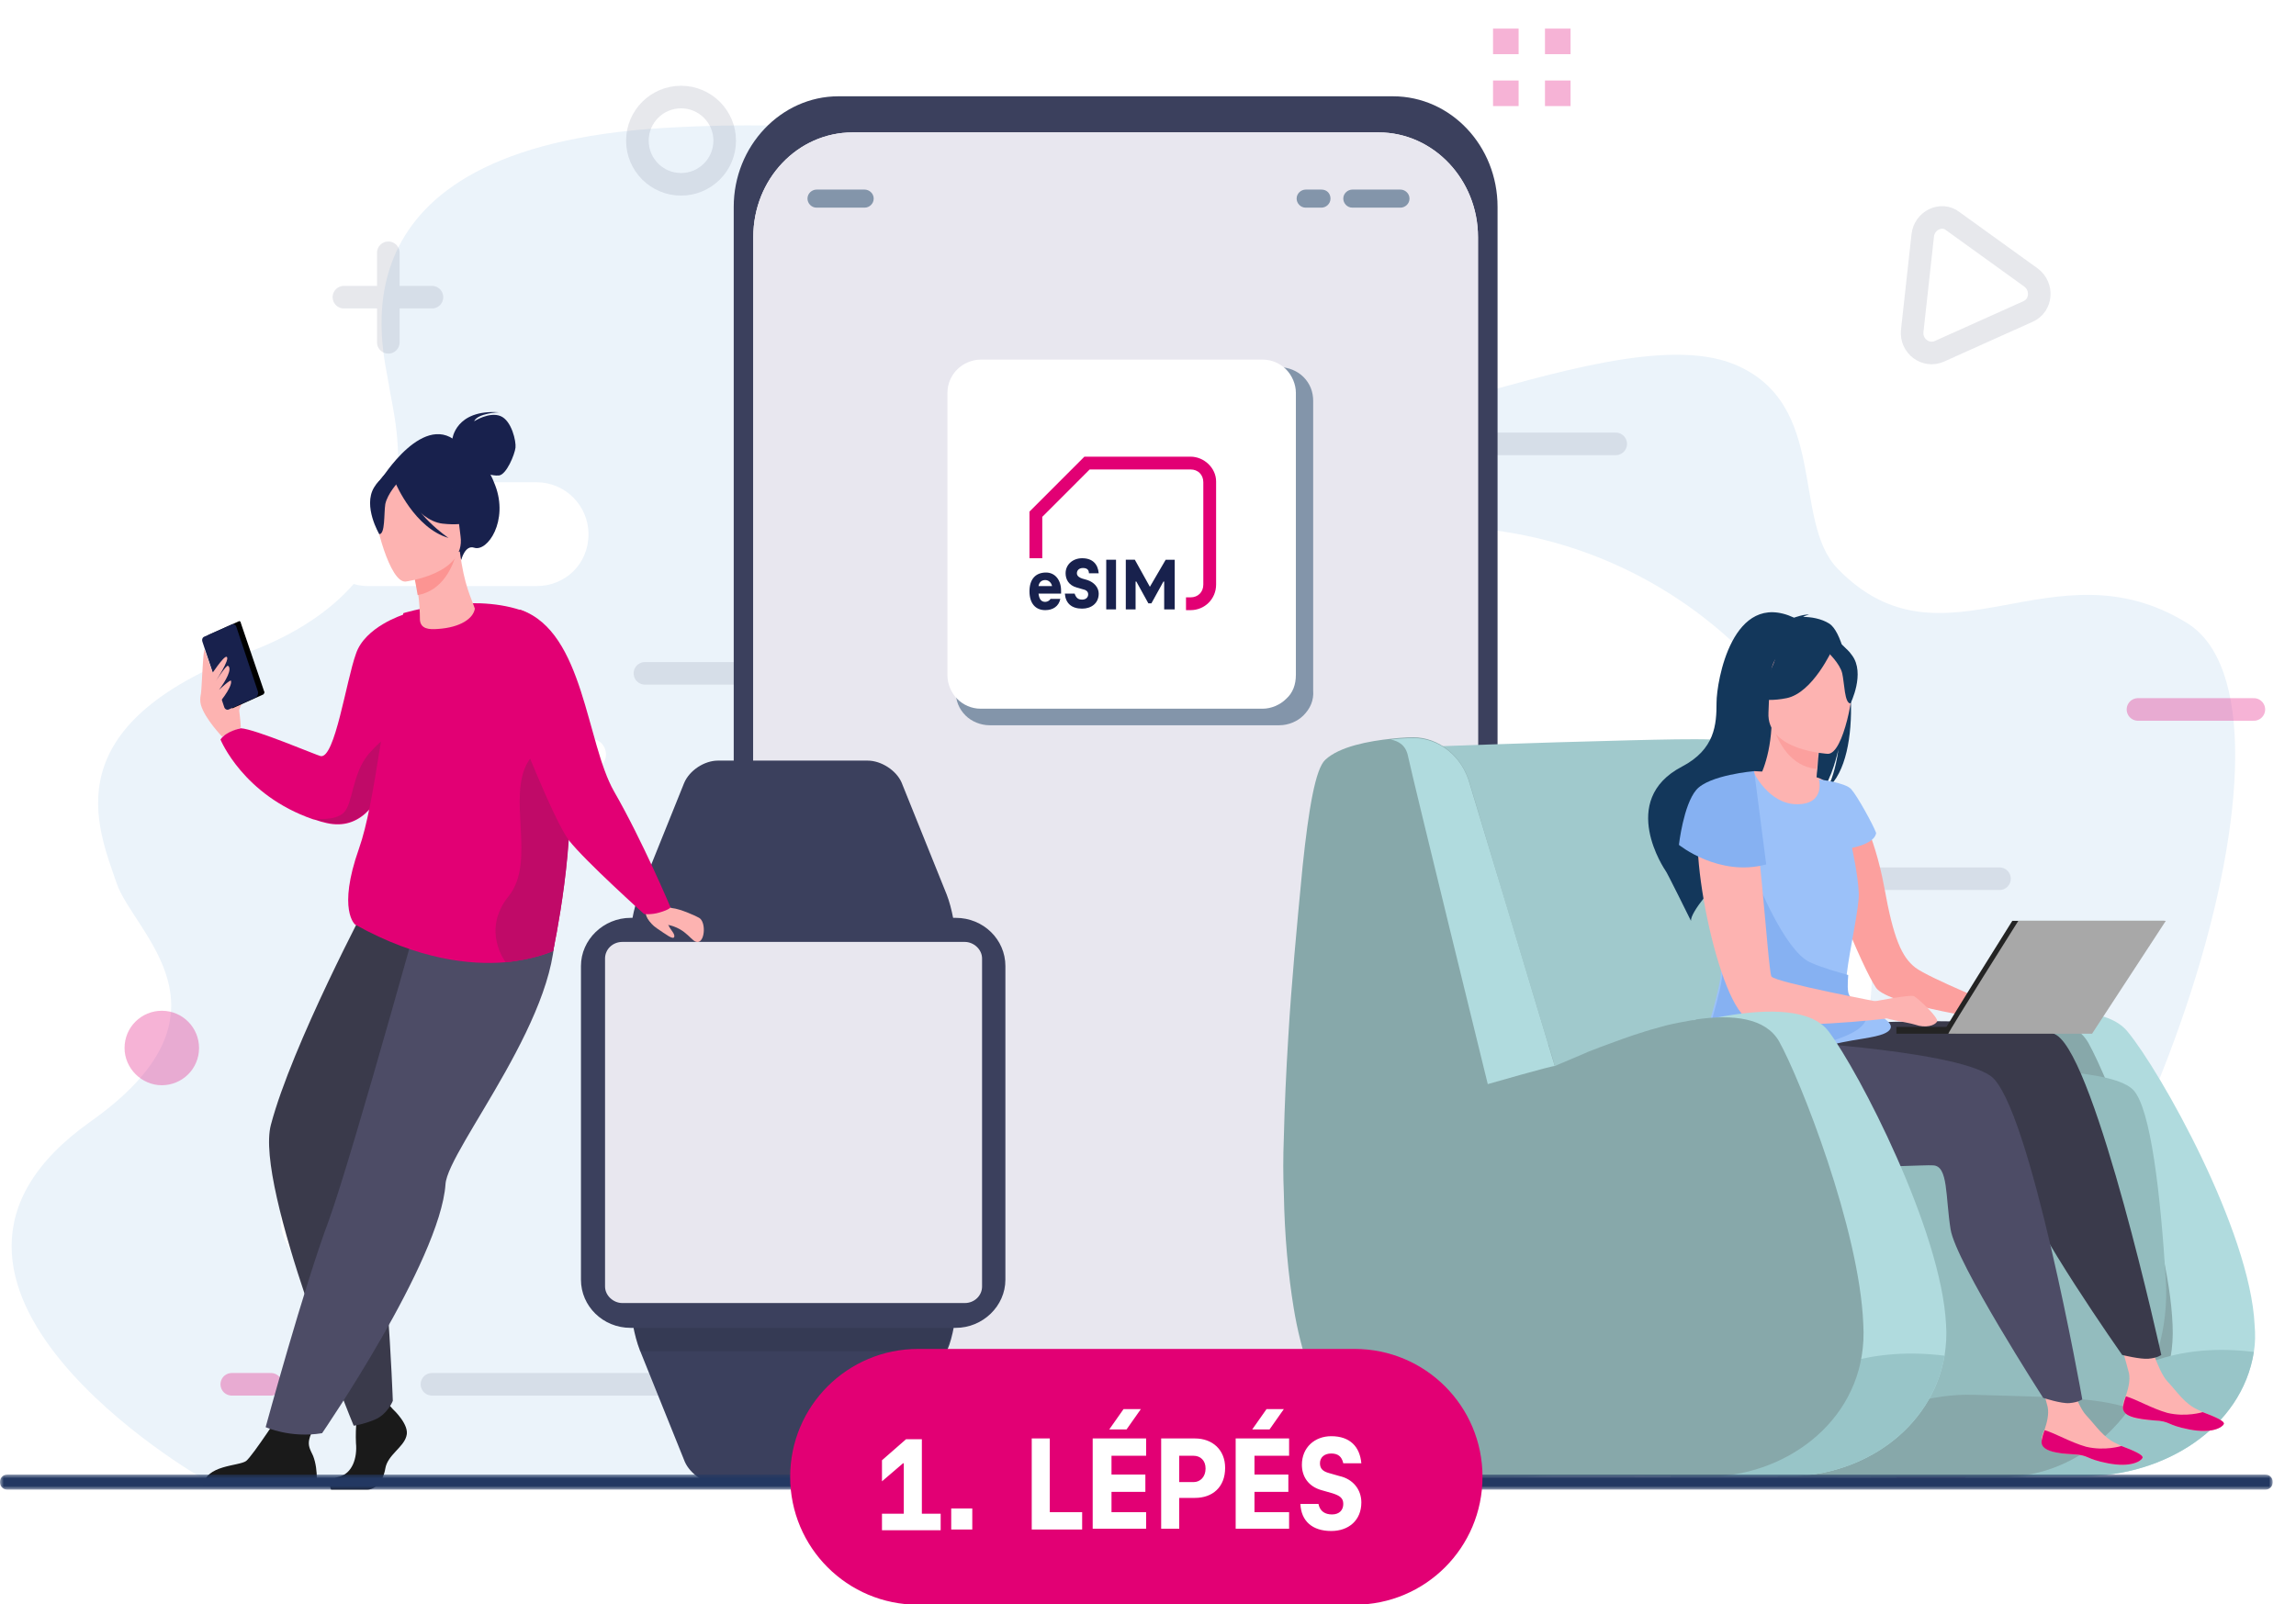 <?xml version="1.0" encoding="utf-8"?>
<!-- Generator: Adobe Illustrator 23.0.3, SVG Export Plug-In . SVG Version: 6.00 Build 0)  -->
<svg version="1.1" id="Réteg_1" xmlns="http://www.w3.org/2000/svg" xmlns:xlink="http://www.w3.org/1999/xlink" x="0px" y="0px"
	 viewBox="0 0 305.1 213.2" style="enable-background:new 0 0 305.1 213.2;" xml:space="preserve">
<style type="text/css">
	.st0{fill:#EBF3FA;}
	.st1{fill:#FFFFFF;}
	.st2{opacity:0.3;}
	.st3{fill:none;stroke:#E20074;stroke-width:3;stroke-linecap:round;stroke-miterlimit:10;}
	.st4{fill:#E20074;stroke:#E20074;stroke-width:2.5;stroke-miterlimit:10;}
	.st5{fill:#E20074;}
	.st6{opacity:0.5;}
	.st7{fill:none;stroke:#5D6482;stroke-width:3;stroke-linecap:round;stroke-linejoin:round;stroke-miterlimit:10;}
	.st8{fill:#3B405D;}
	.st9{fill:#E8E7EF;}
	.st10{fill:#8395AA;}
	.st11{fill-rule:evenodd;clip-rule:evenodd;fill:#18214D;}
	.st12{fill:#18214D;}
	.st13{fill-rule:evenodd;clip-rule:evenodd;fill:#E20074;}
	.st14{opacity:0.1;enable-background:new    ;}
	.st15{fill:url(#SVGID_1_);}
	.st16{fill:url(#SVGID_2_);}
	.st17{fill:#FDB3B1;}
	.st18{fill:#C00A68;}
	.st19{fill:#1A1A1A;}
	.st20{fill:#3A3A4B;}
	.st21{fill:#4D4C66;}
	.st22{fill:#FC9492;}
	.st23{fill:#B0DBDE;}
	.st24{fill:#87A8AA;}
	.st25{fill:#A0C9CC;}
	.st26{fill:#98C5C8;}
	.st27{fill:#93BCBE;}
	.st28{fill:#FCA09E;}
	.st29{fill:#13375B;}
	.st30{fill:#9BC1F9;}
	.st31{fill:#86B1F2;}
	.st32{fill:#242424;}
	.st33{fill:#A8A8A8;}
	.st34{fill:#FFFFFF;filter:url(#Adobe_OpacityMaskFilter);}
	.st35{mask:url(#path-106-outside-1_0_1_1_);fill:#233862;}
	.st36{display:none;fill:none;stroke:#FFFFFF;}
</style>
<path class="st0" d="M88.3,17c45.7-2.7,93.6,11.2,86.6,31.3c-7,20.1,37.7-7.1,55.5,0.1c12.7,5.2,7.6,20.8,13.8,27.2
	c14.1,14.5,28.5-3.8,46.4,7.2s-3.9,81.7-37.5,113.7H26.9c0,0-45.2-25.9-14.9-47.4c20.5-14.5,5.8-25,3.5-31.7
	C12.9,109.8,7,96.5,33,86.7c26-9.8,19.3-31,18.7-35.4C51.1,46.9,42.6,19.7,88.3,17z"/>
<path class="st1" d="M67.2,98.3l2.4,9.5c0.3,1.6,2.2,2.1,3.3,0.9l7.1-7.1c1-1,0.5-2.9-0.9-3.3l-9.5-2.6C68,95.4,66.7,96.8,67.2,98.3
	z"/>
<path class="st1" d="M191,185.4c31.9,0,57.8-25.9,57.8-57.7c0-31.9-25.9-57.7-57.8-57.7c-31.9,0-57.8,25.9-57.8,57.7
	C133.2,159.6,159.1,185.4,191,185.4z"/>
<path class="st1" d="M44.2,169c3.8,0,6.9-3.1,6.9-6.9s-3.1-6.9-6.9-6.9c-3.8,0-6.9,3.1-6.9,6.9S40.4,169,44.2,169z"/>
<path class="st1" d="M71.3,77.9H48.9c-3.8,0-6.9-3.1-6.9-6.9c0-3.8,3.1-6.9,6.9-6.9h22.4c3.8,0,6.9,3.1,6.9,6.9
	C78.2,75,75.1,77.9,71.3,77.9z"/>
<path class="st1" d="M224.2,46.6h-41.4c-3.8,0-6.9-3.1-6.9-6.9c0-3.8,3.1-6.9,6.9-6.9h41.4c3.8,0,6.9,3.1,6.9,6.9
	C231.1,43.7,228,46.6,224.2,46.6z"/>
<path class="st1" d="M297.4,199.8h-74.2c-3.8,0-6.9-3.1-6.9-6.9c0-3.8,3.1-6.9,6.9-6.9h74.2c3.8,0,6.9,3.1,6.9,6.9
	C304.3,196.8,301.2,199.8,297.4,199.8z"/>
<g class="st2">
	<path class="st3" d="M284.1,94.3h15.4"/>
	<path class="st3" d="M30.8,184H36"/>
	<path class="st3" d="M252.9,195.2h7.4"/>
	<path class="st4" d="M21.5,143c2,0,3.7-1.6,3.7-3.7c0-2-1.6-3.7-3.7-3.7c-2,0-3.7,1.6-3.7,3.7C17.8,141.3,19.5,143,21.5,143z"/>
	<path class="st5" d="M241.5,158.9h-3.4v3.4h3.4V158.9z"/>
	<path class="st5" d="M248.4,158.9H245v3.4h3.4V158.9z"/>
	<path class="st5" d="M241.5,165.8h-3.5v3.4h3.5V165.8z"/>
	<path class="st5" d="M248.4,165.8H245v3.4h3.4V165.8z"/>
	<path class="st5" d="M201.8,3.8h-3.4v3.4h3.4V3.8z"/>
	<path class="st5" d="M208.7,3.8h-3.4v3.4h3.4V3.8z"/>
	<path class="st5" d="M201.8,10.7h-3.4v3.4h3.4V10.7z"/>
	<path class="st5" d="M208.7,10.7h-3.4v3.4h3.4V10.7z"/>
	<g class="st6">
		<path class="st7" d="M223.1,116.8h42.6"/>
		<path class="st7" d="M151,59h63.7"/>
		<path class="st7" d="M85.7,89.5h43"/>
		<path class="st7" d="M57.4,184h132.8"/>
		<path class="st7" d="M99.6,195.2h143.7"/>
		<path class="st7" d="M51.6,33.6v11.9"/>
		<path class="st7" d="M57.4,39.5H45.7"/>
		<path class="st7" d="M90.5,24.5c3.2,0,5.8-2.6,5.8-5.8c0-3.2-2.6-5.8-5.8-5.8c-3.2,0-5.8,2.6-5.8,5.8
			C84.7,21.9,87.3,24.5,90.5,24.5z"/>
		<path class="st7" d="M255.5,31.3L254.1,44c-0.2,2,1.8,3.5,3.6,2.7l11.8-5.3c1.8-0.8,2-3.3,0.4-4.5l-10.4-7.5
			C258,28.2,255.7,29.3,255.5,31.3z"/>
	</g>
</g>
<path class="st8" d="M199,182.8c0,8.1-6.3,14.7-13.9,14.7h-73.7c-7.7,0-13.9-6.6-13.9-14.7V27.5c0-8.1,6.3-14.7,13.9-14.7h73.7
	c7.7,0,13.9,6.6,13.9,14.7V182.8L199,182.8z"/>
<path class="st1" d="M196.4,178.8c0,7.7-5.9,14-13.2,14h-69.9c-7.3,0-13.2-6.3-13.2-14V31.5c0-7.7,5.9-13.9,13.2-13.9h69.9
	c7.3,0,13.2,6.3,13.2,13.9V178.8z"/>
<path class="st9" d="M196.4,178.8c0,7.7-5.9,14-13.2,14h-69.9c-7.3,0-13.2-6.3-13.2-14V31.5c0-7.7,5.9-13.9,13.2-13.9h69.9
	c7.3,0,13.2,6.3,13.2,13.9V178.8z"/>
<path class="st10" d="M176.8,26.4c0,0.7-0.6,1.2-1.2,1.2h-2.1c-0.7,0-1.2-0.6-1.2-1.2c0-0.7,0.6-1.2,1.2-1.2h2.1
	C176.3,25.2,176.8,25.7,176.8,26.4z"/>
<path class="st10" d="M116.1,26.4c0,0.7-0.6,1.2-1.2,1.2h-6.4c-0.7,0-1.2-0.6-1.2-1.2c0-0.7,0.6-1.2,1.2-1.2h6.4
	C115.5,25.2,116.1,25.7,116.1,26.4z"/>
<path class="st10" d="M187.3,26.4c0,0.7-0.6,1.2-1.2,1.2h-6.4c-0.7,0-1.2-0.6-1.2-1.2c0-0.7,0.6-1.2,1.2-1.2h6.4
	C186.7,25.2,187.3,25.7,187.3,26.4z"/>
<path class="st10" d="M173.2,95.1c-0.8,0.8-2,1.3-3.2,1.3h-38.5c-1.2,0-2.4-0.5-3.2-1.3l0,0c-0.9-0.9-1.3-2-1.3-3.2V53.3
	c0-1.2,0.5-2.4,1.3-3.2l0,0c0.9-0.9,2-1.3,3.2-1.3H170c1.2,0,2.4,0.5,3.2,1.3l0,0c0.9,0.9,1.3,2,1.3,3.2v38.5
	C174.6,93.1,174.1,94.2,173.2,95.1L173.2,95.1z"/>
<path class="st1" d="M170.9,92.9c-0.8,0.8-2,1.3-3.1,1.3h-37.5c-1.2,0-2.3-0.5-3.1-1.3l0,0c-0.8-0.8-1.3-2-1.3-3.1V52.2
	c0-1.2,0.5-2.3,1.3-3.1l0,0c0.8-0.8,2-1.3,3.1-1.3h37.5c1.2,0,2.3,0.5,3.1,1.3l0,0c0.8,0.8,1.3,2,1.3,3.1v37.5
	C172.2,91,171.8,92.1,170.9,92.9L170.9,92.9z"/>
<path class="st11" d="M136.8,78.6c0-1.6,0.8-2.5,2.2-2.5c1.2,0,2,1,2,2.4v0.4H138c0.1,0.8,0.4,1.1,0.9,1.1c0.3,0,0.6-0.2,0.7-0.4
	h1.3c-0.2,1-1,1.5-2,1.5C137.6,81.1,136.8,80.2,136.8,78.6z M138.9,77.1c-0.4,0-0.8,0.2-0.9,0.8h1.8
	C139.7,77.4,139.3,77.1,138.9,77.1z"/>
<path class="st11" d="M144.5,77.1l-0.7-0.2c-0.3-0.1-0.7-0.3-0.7-0.7c0-0.4,0.3-0.7,0.8-0.7c0.5,0,0.8,0.2,0.8,0.7h1.3
	c-0.1-1.2-0.8-2-2.2-2c-1.2,0-2.2,0.8-2.2,2c0,0.8,0.4,1.6,1.5,1.9l0.7,0.2c0.5,0.1,0.8,0.3,0.8,0.7c0,0.4-0.3,0.7-0.8,0.7
	c-0.5,0-0.8-0.2-1-0.8h-1.3c0.1,1.3,0.9,2,2.3,2c1.2,0,2.2-0.7,2.2-2C146,78.1,145.4,77.4,144.5,77.1z"/>
<path class="st12" d="M148.2,74.4H147V81h1.3V74.4z"/>
<path class="st11" d="M152.8,78L152.8,78l-2-3.6h-1.2V81h1.3v-3.7h0.1l1.6,2.9h0.4l1.6-2.9h0.1V81h1.4v-6.6h-1.2L152.8,78z"/>
<path class="st13" d="M158.2,60.7h-14.1l-7.3,7.3v6.2h1.7v-5.5l6.3-6.3h13.4c1,0,1.7,0.7,1.7,1.7v13.6c0,1-0.7,1.7-1.7,1.7h-0.6v1.7
	h0.6c1.9,0,3.4-1.5,3.4-3.4V64C161.6,62.2,160,60.7,158.2,60.7z"/>
<g>
	<path class="st8" d="M83.8,170.1v3c0,1.8,0.5,4.5,1.2,6.3l6,14.9c0.7,1.6,2.7,3,4.5,3h19.9c1.8,0,3.8-1.3,4.5-3l6-14.9
		c0.7-1.6,1.2-4.5,1.2-6.3v-3H83.8z"/>
	<path class="st14" d="M83.8,173.1c0,1.8,0.5,4.5,1.2,6.3v0.2h40.7v-0.2c0.7-1.6,1.2-4.5,1.2-6.3H83.8z"/>
	<path class="st8" d="M127,125.2c0-1.8-0.5-4.5-1.2-6.3l-6-14.9c-0.7-1.6-2.7-2.9-4.5-2.9H95.4c-1.8,0-3.8,1.3-4.5,3l-6,14.9
		c-0.7,1.6-1.2,4.5-1.2,6.3v27.3H127V125.2z"/>
	
		<linearGradient id="SVGID_1_" gradientUnits="userSpaceOnUse" x1="105.403" y1="123.546" x2="105.404" y2="68.693" gradientTransform="matrix(1 0 0 -1 0 245.208)">
		<stop  offset="0" style="stop-color:#3B405D"/>
		<stop  offset="1" style="stop-color:#3B405D"/>
	</linearGradient>
	<path class="st15" d="M133.6,170.1c0,3.5-3,6.4-6.6,6.4H83.8c-3.7,0-6.6-2.9-6.6-6.4v-41.7c0-3.5,3-6.4,6.6-6.4H127
		c3.7,0,6.6,2.9,6.6,6.4V170.1z"/>
	
		<linearGradient id="SVGID_2_" gradientUnits="userSpaceOnUse" x1="29.607" y1="149.127" x2="141.578" y2="70.584" gradientTransform="matrix(1 0 0 -1 0 245.208)">
		<stop  offset="0" style="stop-color:#E8E7EF"/>
		<stop  offset="1" style="stop-color:#E8E7EF"/>
	</linearGradient>
	<path class="st16" d="M82.7,125.2c-1.3,0-2.3,1-2.3,2.2v43.6c0,1.2,1.1,2.2,2.3,2.2h45.5c1.3,0,2.3-1,2.3-2.2v-43.6
		c0-1.2-1.1-2.2-2.3-2.2H82.7z"/>
</g>
<path class="st17" d="M31.5,95c0-0.1,1.4-2.9,0.9-3.1c-0.4-0.2-1.2-0.2-1.3,0.3C31,92.7,31.5,95,31.5,95z"/>
<path class="st17" d="M32,96.7c0-0.3-0.3-4.4-1-5.2c-0.7-0.8-2.1-2-2.6-2c-0.5,0-2.2,2.4-1.7,4.2c0.5,1.8,2.8,4.2,2.8,4.2L32,96.7z"
	/>
<path d="M35,92.3l-4,1.8c-0.1,0.1-0.3,0-0.3-0.2l-3.1-9.1c0-0.1,0-0.3,0.1-0.4l4-1.8c0.1-0.1,0.3,0,0.3,0.2l3.1,9.1
	C35.2,92,35.1,92.2,35,92.3z"/>
<path class="st12" d="M34,92.7l-3.6,1.6c-0.2,0.1-0.5,0-0.6-0.3l-2.9-8.7c-0.1-0.3,0-0.6,0.3-0.7l3.6-1.6c0.2-0.1,0.5,0,0.6,0.3
	l2.9,8.7C34.3,92.3,34.2,92.6,34,92.7z"/>
<path class="st17" d="M28,89.8c0,0,1.7-2.6,2.1-2.5c0.6,0.2-1.6,3.5-1.6,3.5s1.6-2.5,1.8-2.3c0.6,0.4-0.3,2-1.2,3.2
	c0,0,1.6-1.5,1.6-1.2c0.2,0.9-1.8,3.2-1.8,3.2L28,91.2L28,89.8L28,89.8z"/>
<path class="st17" d="M26.7,92.2c0.1-0.3,0.3-6.4,0.5-5.8c0.2,0.6,1.1,3.1,1.1,3.1L26.7,92.2z"/>
<path class="st5" d="M53.9,90.5c0,0-0.2,6.8-2.1,12.3c-1.6,4.3-4.2,7.8-8.8,6.5c-0.5-0.1-0.9-0.3-1.4-0.4
	c-9.3-3.2-12.3-10.6-12.3-10.6c0.7-1.1,2.7-1.5,2.7-1.5c1.9,0.1,10.1,3.6,10.6,3.7c1.9,0.4,3.4-10,4.7-13.6c1.2-3.6,6.3-5.2,6.3-5.2
	L53.9,90.5z"/>
<path class="st18" d="M52,97.8l-0.2,4.9c-1.6,4.3-4.2,7.8-8.8,6.5c-0.5-0.1-0.9-0.3-1.4-0.4c0.1,0,2.9,0.4,4.1-0.8
	c1.2-1.2,1.1-5.2,3.3-7.8C51.3,97.6,52,97.8,52,97.8z"/>
<path class="st19" d="M52.2,187.3c0,0,2.3,2.1,1.8,3.6c-0.4,1.5-2.5,2.5-2.8,4.3c-0.3,1.8-1.4,2.8-2.4,2.8c-1,0-4.8,0-4.8,0
	s-0.7-1.3,1-1.7c1.8-0.4,2.5-2.5,2.3-4.5c-0.1-2,0.2-4.6,0.2-4.6l3.8-0.9L52.2,187.3z"/>
<path class="st19" d="M27,197.5h14.1c0.5,0,1-0.4,1-1c0-0.8-0.1-2-0.5-3c-0.8-1.7-1.2-1.9,2-6.8c-1,1-3.5,0.5-5.7,0.2
	c-0.3,0.4-4.3,6.6-5.2,7.3C31.7,194.9,27.3,194.7,27,197.5z"/>
<path class="st20" d="M49,119.7c0,0-10.2,19.2-13,29.8c-2.2,8.2,11,40,11,40s1.1-0.1,2.8-0.8c1.7-0.7,2.4-2.5,2.4-2.5
	s-0.8-22.7-3.4-33.7c-0.6-2.5,2.9-10.4,8.8-14.8c5.9-4.4,8.4-18.4,4.8-19.3C58.9,117.4,49,119.7,49,119.7z"/>
<path class="st21" d="M57.7,114.2c0,0-10.8,39.2-14,48c-3.3,8.8-8.4,27.5-8.4,27.5s3.3,1.5,7.5,0.8c0,0,15.7-22.9,16.4-33.1
	c0.3-4.7,16.1-23.3,14.4-35.4L57.7,114.2z"/>
<path class="st5" d="M73.5,126.4c0,0-2.3,1.1-6.3,1.5c-4.6,0.4-11.6-0.3-20-5c0,0-2.4-1.9,0.5-10.1c2.2-6.2,3.3-19.3,5.9-31.3
	c0,0,8.7-2.7,15.6-0.4c5.3,1.8,4.8,9.9,5.8,18.4c0.1,0.8,0.2,1.6,0.3,2.4C76.8,111.1,73.5,126.4,73.5,126.4z"/>
<path class="st12" d="M50.6,63.8c0,0,5.9-9.6,10.5-4.7c0,0,3,0.8,4.7,5.4c1.8,4.7-1,8.9-2.8,8.3c-1.2-0.4-1.7,1.6-1.7,1.6L50.6,63.8
	z"/>
<path class="st12" d="M60.1,58.4c0,0,0.4-4,6.2-3.6c0,0-2.8,0.1-3.3,1.2c0,0,2-1.3,3.5-0.7c1.5,0.6,2.1,3.4,2,4.2
	c-0.1,0.9-1.2,3.6-2.2,3.7c-1,0.1-2.3-0.5-2.3-0.5L60.1,58.4z"/>
<path class="st17" d="M63.1,80.9c-0.5-1.5-1.4-3-2-7.6l-0.3,0.1l-5.9,2.1c0,0,0.4,1.9,0.7,3.7c0.1,0.7,0.2,2,0.2,3.2
	c0.1,1.2,1.2,1.3,2.4,1.2C61.2,83.4,62.9,82.2,63.1,80.9z"/>
<path class="st22" d="M54.8,75.4c0,0,0.4,1.9,0.7,3.7c3.4-0.6,4.7-3.9,5.2-5.7L54.8,75.4z"/>
<path class="st12" d="M61.3,72.6c0,0,1.4-3,1.4-5.5c0.1-1.7-1.7-7.9-8-6.1c0,0-1.8,0.5-3.4,1.9c-1.2,1.1-3,3.4,0.1,8.6l0.9,1.8
	L61.3,72.6z"/>
<path class="st17" d="M53.9,77.3c0,0,8-1,7.3-6c-0.7-5-0.2-8.5-5.3-8c-5.2,0.4-5.9,2.5-6.1,4.2C49.7,69.2,51.8,77.5,53.9,77.3z"/>
<path class="st12" d="M52.3,63.7c0,0,3,5.5,6.5,5.9c3.5,0.4,4.8-0.7,4.8-0.7s-2.9-1.7-3.9-5.2C59.7,63.7,53.5,60.7,52.3,63.7z"/>
<path class="st12" d="M52.9,64.1c0,0-1.4,1.5-1.7,2.9c-0.2,1.3,0,4-0.8,4c0,0-2.2-3.7-0.7-6.2C51.4,62,52.9,64.1,52.9,64.1z"/>
<path class="st12" d="M52.6,64.3c0,0,2.5,5.9,7,7.2c0,0-4.8-3.2-5.7-7.1C52.9,60.5,52.6,64.3,52.6,64.3z"/>
<path class="st18" d="M73.5,126.4c0,0-2.3,1.1-6.3,1.5c0,0-3.3-4.2,0.4-8.8c3.7-4.6-0.3-13.2,2.6-17.9c2-3.2,3.9-2.5,4.9-1.7
	c0.1,0.8,0.2,1.6,0.3,2.4C76.8,111.1,73.5,126.4,73.5,126.4z"/>
<path class="st17" d="M88.1,119.5c0,0,0.5,1.1,1.2,1.2c1.1,0.1,3.3,1.1,3.6,1.3c0.9,0.5,0.8,3-0.1,3.2c-0.9,0.2-1.4-1.8-4.2-2.3
	c-1-0.2-2.4,0.5-2.9-1.8L88.1,119.5z"/>
<path class="st5" d="M69.3,81.1c8.3,3,8.6,17.6,12.3,24.1c3.8,6.6,7.5,15.4,7.5,15.4s-0.1,0.3-1.5,0.7c-1,0.3-2,0.2-2,0.2
	s-7.8-7-10-9.8c-2.1-2.8-7.1-15.7-7.1-15.7S66,79.9,69.3,81.1z"/>
<path class="st17" d="M85.9,121.6c0,0,0.2,1,1.4,1.8c1.2,0.8,2.2,1.6,2.3,1.1c0.1-0.5-0.7-1-0.9-1.9
	C88.5,121.6,85.9,121.6,85.9,121.6z"/>
<path class="st23" d="M299.5,179.7c-1.6,10.1-11.9,16.5-22.5,16.5h-20.9l1.6-58.8c0,0,20-6.4,25-0.3c4.4,5.3,16.3,26.5,16.9,39
	C299.7,177.3,299.7,178.5,299.5,179.7z"/>
<path class="st24" d="M243.9,143.6c0,0,28.2-14.4,33.6-5c2.8,5,10.7,24.9,11.2,37.5c0.6,12.2-10,20.2-20.8,20.2h-19.3L243.9,143.6z"
	/>
<path class="st25" d="M249.2,151.6c-0.2,1.2-2.5,2.4-5.9,3.4c-0.6,0.2-1.2,0.4-1.9,0.5c-11.5,2.9-32,4.6-33.9,3.7
	c-2.7-1.2-19.2-59.9-19.2-59.9s15.8-0.6,28.3-0.9c4.3-0.1,8.2-0.2,11-0.1c0.3,0,0.7,0,0.9,0.1c1.2,0.2,2.1,0.7,2.8,1.4
	c2,2.2,2.5,6.4,4.4,11.2c1.8,4.7,4.1,10.5,6.3,16.3c0.6,1.5,1.1,3,1.6,4.5c0.1,0.4,0.3,0.8,0.4,1.2
	C247.2,141.8,249.6,149.6,249.2,151.6z"/>
<path class="st26" d="M299.5,179.7c-1.6,10.1-11.9,16.5-22.5,16.5h-10.3C273.6,191.6,279.8,177.3,299.5,179.7z"/>
<path class="st27" d="M283,187.2c-4,5.6-10.2,9.2-17.1,9.1l-29.7,0l-14.2,0l16-52.7c0,0,40.5-4,45.5,1.3c2.3,2.5,3.6,13.8,4.3,25.2
	C288.2,176.6,286.3,182.6,283,187.2z"/>
<path class="st24" d="M283,187.2c-4,5.6-10.2,9.2-17.1,9.1l-29.7,0c3.5-2.9,14.5-11.3,26.2-10.9C271.3,185.7,278.4,185.6,283,187.2z
	"/>
<path class="st28" d="M246.5,106.7c0,0,2.5,3.7,3.9,11.3c1.2,6.7,2.3,9.2,4.1,10.6c1.8,1.4,11.7,5.4,11.7,5.4l-0.7,1.7
	c0,0-14.5-2-16.2-4.4s-7.8-16.8-7.4-20.1C242.4,108,246.5,106.7,246.5,106.7z"/>
<path class="st17" d="M282.1,186.9c-0.1,1.4,1.8,1.8,4.1,1.9c2.3,0.1,1.6,0.6,4.7,1.2c3.1,0.6,4.4-0.3,4.6-0.7
	c0.2-0.4-1.2-1-2.8-1.6c-0.2-0.1-0.4-0.2-0.6-0.3c-1.8-0.8-2.7-2.3-4.1-3.8c-1.3-1.4-2.5-5.8-2.5-5.8l-4.2-0.9c0,0,1.2,4,1.6,5.6
	c0.2,1-0.1,2.1-0.4,3C282.3,185.9,282.1,186.4,282.1,186.9z"/>
<path class="st5" d="M286.2,188.8c2.3,0.1,1.6,0.6,4.7,1.2c3.1,0.6,4.4-0.3,4.6-0.7c0.2-0.4-1.2-1-2.8-1.6l0,0c0,0-2.2,0.7-4.7,0.1
	c-2.1-0.6-4.1-1.8-5.5-2.2c-0.2,0.5-0.3,0.9-0.4,1.4C282,188.3,283.9,188.6,286.2,188.8z"/>
<path class="st20" d="M239.7,136.4c0,0,28.3-2.1,33.6,1.2c5.3,3.4,13.9,42.5,13.9,42.5s-0.5,0.4-1.7,0.5c-1.1,0.1-3.5-0.5-3.5-0.5
	s-12.3-17.5-13.1-21.9c-0.9-4.4-0.7-8.3-2.6-8.4c-2-0.1-26.5,3-30.2-3.6c-3.7-6.5-0.6-13-0.6-13L239.7,136.4z"/>
<path class="st17" d="M271.3,191.4c-0.1,1.4,1.8,1.8,4.1,1.9c2.3,0.1,1.6,0.6,4.7,1.2c3.1,0.6,4.4-0.3,4.6-0.7
	c0.2-0.4-1.2-1-2.8-1.6c-0.2-0.1-0.4-0.2-0.6-0.3c-1.8-0.8-2.7-2.3-4.1-3.8c-1.3-1.4-2.5-5.8-2.5-5.8l-4.2-0.9c0,0,1.2,4,1.6,5.6
	c0.2,1-0.1,2.1-0.4,3C271.5,190.4,271.3,190.9,271.3,191.4z"/>
<path class="st5" d="M275.4,193.3c2.3,0.1,1.6,0.6,4.7,1.2c3.1,0.6,4.4-0.3,4.6-0.7c0.2-0.4-1.2-1-2.8-1.6l0,0c0,0-2.2,0.7-4.7,0.1
	c-2.1-0.6-4.1-1.8-5.5-2.2c-0.2,0.5-0.3,0.9-0.4,1.4C271.1,192.8,273.1,193.2,275.4,193.3z"/>
<path class="st21" d="M234.2,138.2c0,0,25.1,1.2,30.3,4.8c5.2,3.6,12.2,43,12.2,43s-0.5,0.4-1.7,0.5c-1.1,0.1-3.5-0.7-3.5-0.7
	s-11.6-18-12.3-22.4c-0.7-4.4-0.3-8.4-2.3-8.5c-2-0.2-26.6,2-30-4.7C223.4,143.4,234.2,138.2,234.2,138.2z"/>
<path class="st29" d="M243.1,82.9c-1.1-0.7-2.5-0.9-3.5-0.9c0.3-0.2,0.8-0.3,0.8-0.3c-0.6-0.1-2,0.4-2,0.4
	c-8.2-3.8-10.3,8.5-10.3,11.3c0,2.9-0.2,6.2-4.6,8.5c-8.6,4.5-2.2,13.8-2.2,13.8c0.1,0,3.4,6.7,3.4,6.7
	c-0.1-2.3,11.4-13.8,17.3-17.1c1.5-1.9,2.2-5.4,2.3-5.7c-0.4,2.8-1,4.3-1.5,5.2C247.8,100.7,246.1,84.9,243.1,82.9z"/>
<path class="st17" d="M233.1,102.5c0,0,2.2,0.1,4.6,0.3c1.6,0.1,3.3,0.3,4.2,0.7c2.2,0.9,2,4.8-2.7,4.1
	C234.6,106.9,232.8,103.7,233.1,102.5z"/>
<path class="st17" d="M241.7,105.4c0,0,0.7,3.4-2.4,3.2c-2-0.1-6.3-2.5-5.9-4.2c0.2-0.8,1.7-2.9,2-7.7l0.4,0.1l6.1,1.6
	c0,0-0.3,1.9-0.4,3.8C241.3,103.7,241.3,105.2,241.7,105.4z"/>
<path class="st28" d="M241.8,98.4c0,0-0.3,1.9-0.4,3.8c-3.5-0.3-5.1-3.6-5.7-5.4L241.8,98.4z"/>
<path class="st29" d="M235.1,96.1c0,0-1.6-3-1.9-5.5c-0.2-1.8,1.1-8.2,7.6-6.8c0,0,1.9,0.3,3.6,1.6c1.4,1,3.3,3.3,0.6,8.8l-0.7,1.9
	L235.1,96.1z"/>
<path class="st17" d="M242.9,100.2c0,0-8.2-0.4-7.9-5.5c0.3-5.1-0.5-8.6,4.8-8.6c5.3,0,6.1,2.1,6.4,3.8
	C246.5,91.7,245,100.2,242.9,100.2z"/>
<path class="st29" d="M243.5,86.3c0,0-2.6,5.8-6.1,6.5c-3.5,0.7-4.9-0.4-4.9-0.4s2.8-1.9,3.6-5.6C236,86.9,242,83.3,243.5,86.3z"/>
<path class="st29" d="M242.9,86.7c0,0,1.6,1.5,1.9,2.8c0.3,1.3,0.3,4,1.1,4c0,0,2-4,0.2-6.4C244.3,84.5,242.9,86.7,242.9,86.7z"/>
<path class="st30" d="M251.1,136.9c-0.7,0.8-2.7,1-5,1.4c-1.7,0.3-3.6,0.7-4.9,1.4c-3,1.7-12.6,7.6-15.5,7.3c-1.1-0.1-0.9-2.2-0.2-5
	c1-4.4,3.2-10.5,3.2-13.1c0-1.5,0.5-4.9,1.1-8.8c0.1-0.3,0.1-0.6,0.2-0.9c1.3-7.6,3-16.6,3-16.6s2,4.3,5.8,4.3
	c3.8,0,2.9-3.3,2.9-3.3s3.5,0.4,4.3,1.3c0.8,0.9,2.9,4.7,3.3,5.8c0,0,0.1,1.3-3.2,2c0,0,0.8,3.6,0.9,6c0.1,1.8-1.2,7.4-1.6,10.8
	c-0.1,1.2-0.1,2.2,0.1,2.6c0.3,0.6,1.1,1.1,2,1.7C249.6,134.9,251.9,135.9,251.1,136.9z"/>
<path class="st31" d="M247.7,133.8c2.1,3.6-5.7,4.7-7,5.5c-3,1.7-12,8-14.8,7.8c-1.1-0.1-0.9-2.2-0.2-5c1-4.4,3.2-10.5,3.2-13.1
	c0-1.5,0.5-4.9,1.1-8.8l3.4-3.3c0,0,3.7,9.4,7.1,11c1.8,0.8,3.7,1.3,5.1,1.7c-0.1,1.2-0.1,2.2,0.1,2.6
	C245.9,132.7,246.7,133.2,247.7,133.8z"/>
<path class="st17" d="M232.1,105.4c0,0-2.9-1.8-5.7,1.6c-2.8,3.4,2,27.4,6.2,28.6c4.6,1.4,18-0.2,18-0.2l-0.3-2.1
	c0,0-14.3-2.7-14.9-3.5C234.9,129,233.6,105.8,232.1,105.4z"/>
<path class="st31" d="M233.1,102.5c0,0-6,0.5-7.7,2.5c-1.7,2-2.3,7.3-2.3,7.3s5.3,4.3,11.6,2.6L233.1,102.5z"/>
<path class="st32" d="M259.9,136.5H252v0.9h7.9V136.5z"/>
<path class="st32" d="M258.2,137.3c0.1-0.4,9.2-14.9,9.2-14.9h20.2l-10.1,14.5L258.2,137.3z"/>
<path class="st33" d="M258.9,137.4c0.1-0.4,9.3-15,9.3-15h19.6l-9.8,15H258.9L258.9,137.4z"/>
<path class="st17" d="M249.1,133.1c0,0,4.6-0.9,5.2-0.7c0.5,0.2,3.4,2.9,3.1,3.4c-0.3,0.5-1.5,0.9-2.9,0.4c-1.3-0.4-4.3-0.7-4.8-1.3
	C249.3,134.3,249.1,133.1,249.1,133.1z"/>
<path class="st23" d="M258.4,180.2c-1.7,9.8-11,16-20.6,16h-19.3l1.5-58.8c0,0,18.4-6.4,23-0.3c4,5.3,15,26.5,15.6,39
	C258.7,177.5,258.6,178.9,258.4,180.2z"/>
<path class="st26" d="M258.4,180.2c-1.7,9.8-11,16-20.6,16h-15.4C229.7,191.3,239.4,177.8,258.4,180.2z"/>
<path class="st24" d="M228.6,196.2c-0.1,0-0.3,0-0.4,0c-0.3,0-0.6,0-0.9,0c-0.1,0-0.2,0-0.3,0h-19.3v0c-0.4,0-0.7,0-1.1,0
	c-2,0-4,0.1-6,0.1c-0.3,0-0.6,0-1,0c-0.1,0-0.2,0-0.3,0c-1.9,0-3.6,0-4.8,0c-1.7,0-3.3-0.1-4.8-0.4c-1.9-0.3-3.7-0.8-5.3-1.5
	c-0.6-0.3-1.1-0.5-1.7-0.9c-0.7-0.4-1.4-0.9-2.1-1.4c-1.7-1.4-3.2-3.1-4.4-5.2c-0.9-1.5-1.6-3.1-2.3-5c-0.8-2.4-1.5-5-2-8.1
	c-0.7-4.3-1.2-9.4-1.3-15.2c-0.1-2.3-0.1-4.8,0-7.4c0.1-4.2,0.3-8.7,0.6-13.5c0.4-6.8,1.1-14.3,1.9-22.6c0.8-7.6,1.7-12.9,3-14.1
	c1.9-1.8,5.9-2.5,8.7-2.8c1.7-0.2,3-0.2,3-0.2c3.4,0,6.5,2.5,7.5,6.1c2.2,7.4,6.2,20.7,10.4,34.6c0,0.1,0,0.1,0.1,0.2
	c0.2,0.8,0.5,1.6,0.7,2.4c0,0.1,0.1,0.2,0.1,0.4c0.2-0.1,0.5-0.2,0.7-0.3c0,0,0,0,0,0c1-0.4,2.1-0.9,3.3-1.4c0.6-0.3,1.3-0.5,2-0.8
	c1.9-0.7,4-1.5,6-2.1c0.9-0.3,1.8-0.5,2.8-0.8c1.2-0.3,2.4-0.5,3.5-0.7c0,0,0.1,0,0.1,0c0.1,0,0.3,0,0.4-0.1c4.9-0.7,9.2-0.2,11,2.9
	c2.8,5,10.7,25,11.2,37.6C248.3,187.6,238.8,195.4,228.6,196.2z"/>
<path class="st23" d="M197.7,144.1c0,0-9.9-40.3-10.6-43.6c-0.3-1.5-1.3-2-2.3-2.2c1.7-0.2,3-0.2,3-0.2c3.4,0,6.5,2.4,7.5,6.1
	c2.4,7.9,6.8,22.5,11.3,37.5C206.4,141.6,197.7,144.1,197.7,144.1z"/>
<defs>
	<filter id="Adobe_OpacityMaskFilter" filterUnits="userSpaceOnUse" x="0" y="196" width="302" height="2">
		<feColorMatrix  type="matrix" values="1 0 0 0 0  0 1 0 0 0  0 0 1 0 0  0 0 0 1 0"/>
	</filter>
</defs>
<mask maskUnits="userSpaceOnUse" x="0" y="196" width="302" height="2" id="path-106-outside-1_0_1_1_">
	<rect x="0" y="196" class="st34" width="302" height="2"/>
	<path d="M1,197h300H1z"/>
</mask>
<path class="st35" d="M1,196c-0.6,0-1,0.4-1,1s0.4,1,1,1V196z M301,198c0.6,0,1-0.4,1-1s-0.4-1-1-1V198z M1,198h300v-2H1V198z"/>
<path class="st5" d="M122,179.3H180c9.4,0,17,7.6,17,17v0c0,9.4-7.6,17-17,17H122c-9.4,0-17-7.6-17-17v0
	C105,186.9,112.6,179.3,122,179.3z"/>
<path class="st36" d="M122,179.3H180c9.4,0,17,7.6,17,17v0c0,9.4-7.6,17-17,17H122c-9.4,0-17-7.6-17-17v0
	C105,186.9,112.6,179.3,122,179.3z"/>
<path class="st1" d="M122.5,201.1v-9.8h-2.1l-3.2,2.8v2.8l2.8-2.4h0.1v6.7h-2.9v2.2h7.8v-2.2H122.5z M126.4,203.3h2.8v-2.8h-2.8
	V203.3z M137.1,203.3h6.7V201h-4.3v-9.8h-2.4V203.3z M151.6,187.3h-2.3l-1.9,2.7h2.3L151.6,187.3z M152.3,193.5v-2.3h-7.1v12h7.1
	V201h-4.6v-2.7h4.5V196h-4.5v-2.5H152.3z M158.8,191.2h-4.5v12h2.4v-4.1h2.1c2.3,0,4-1.4,4-4C162.8,192.7,161.1,191.2,158.8,191.2z
	 M158.6,197h-1.9v-3.5h1.9c0.9,0,1.6,0.6,1.6,1.7C160.2,196.3,159.5,197,158.6,197z M170.6,187.3h-2.3l-1.9,2.7h2.3L170.6,187.3z
	 M171.3,193.5v-2.3h-7.1v12h7.1V201h-4.6v-2.7h4.5V196h-4.5v-2.5H171.3z M176.9,203.5c2.3,0,4-1.4,4-3.8c0-1.7-1.1-3.1-2.9-3.5
	l-1.4-0.4c-0.7-0.2-1.2-0.5-1.2-1.3s0.6-1.3,1.5-1.3c0.9,0,1.4,0.4,1.6,1.3h2.4c-0.2-2.2-1.5-3.6-4-3.6c-2.2,0-3.9,1.5-3.9,3.8
	c0,1.5,0.8,2.9,2.7,3.4l1.4,0.4c0.9,0.3,1.4,0.6,1.4,1.4c0,0.8-0.5,1.4-1.5,1.4c-0.9,0-1.6-0.4-1.8-1.4h-2.4
	C172.9,202.2,174.4,203.5,176.9,203.5z"/>
</svg>
